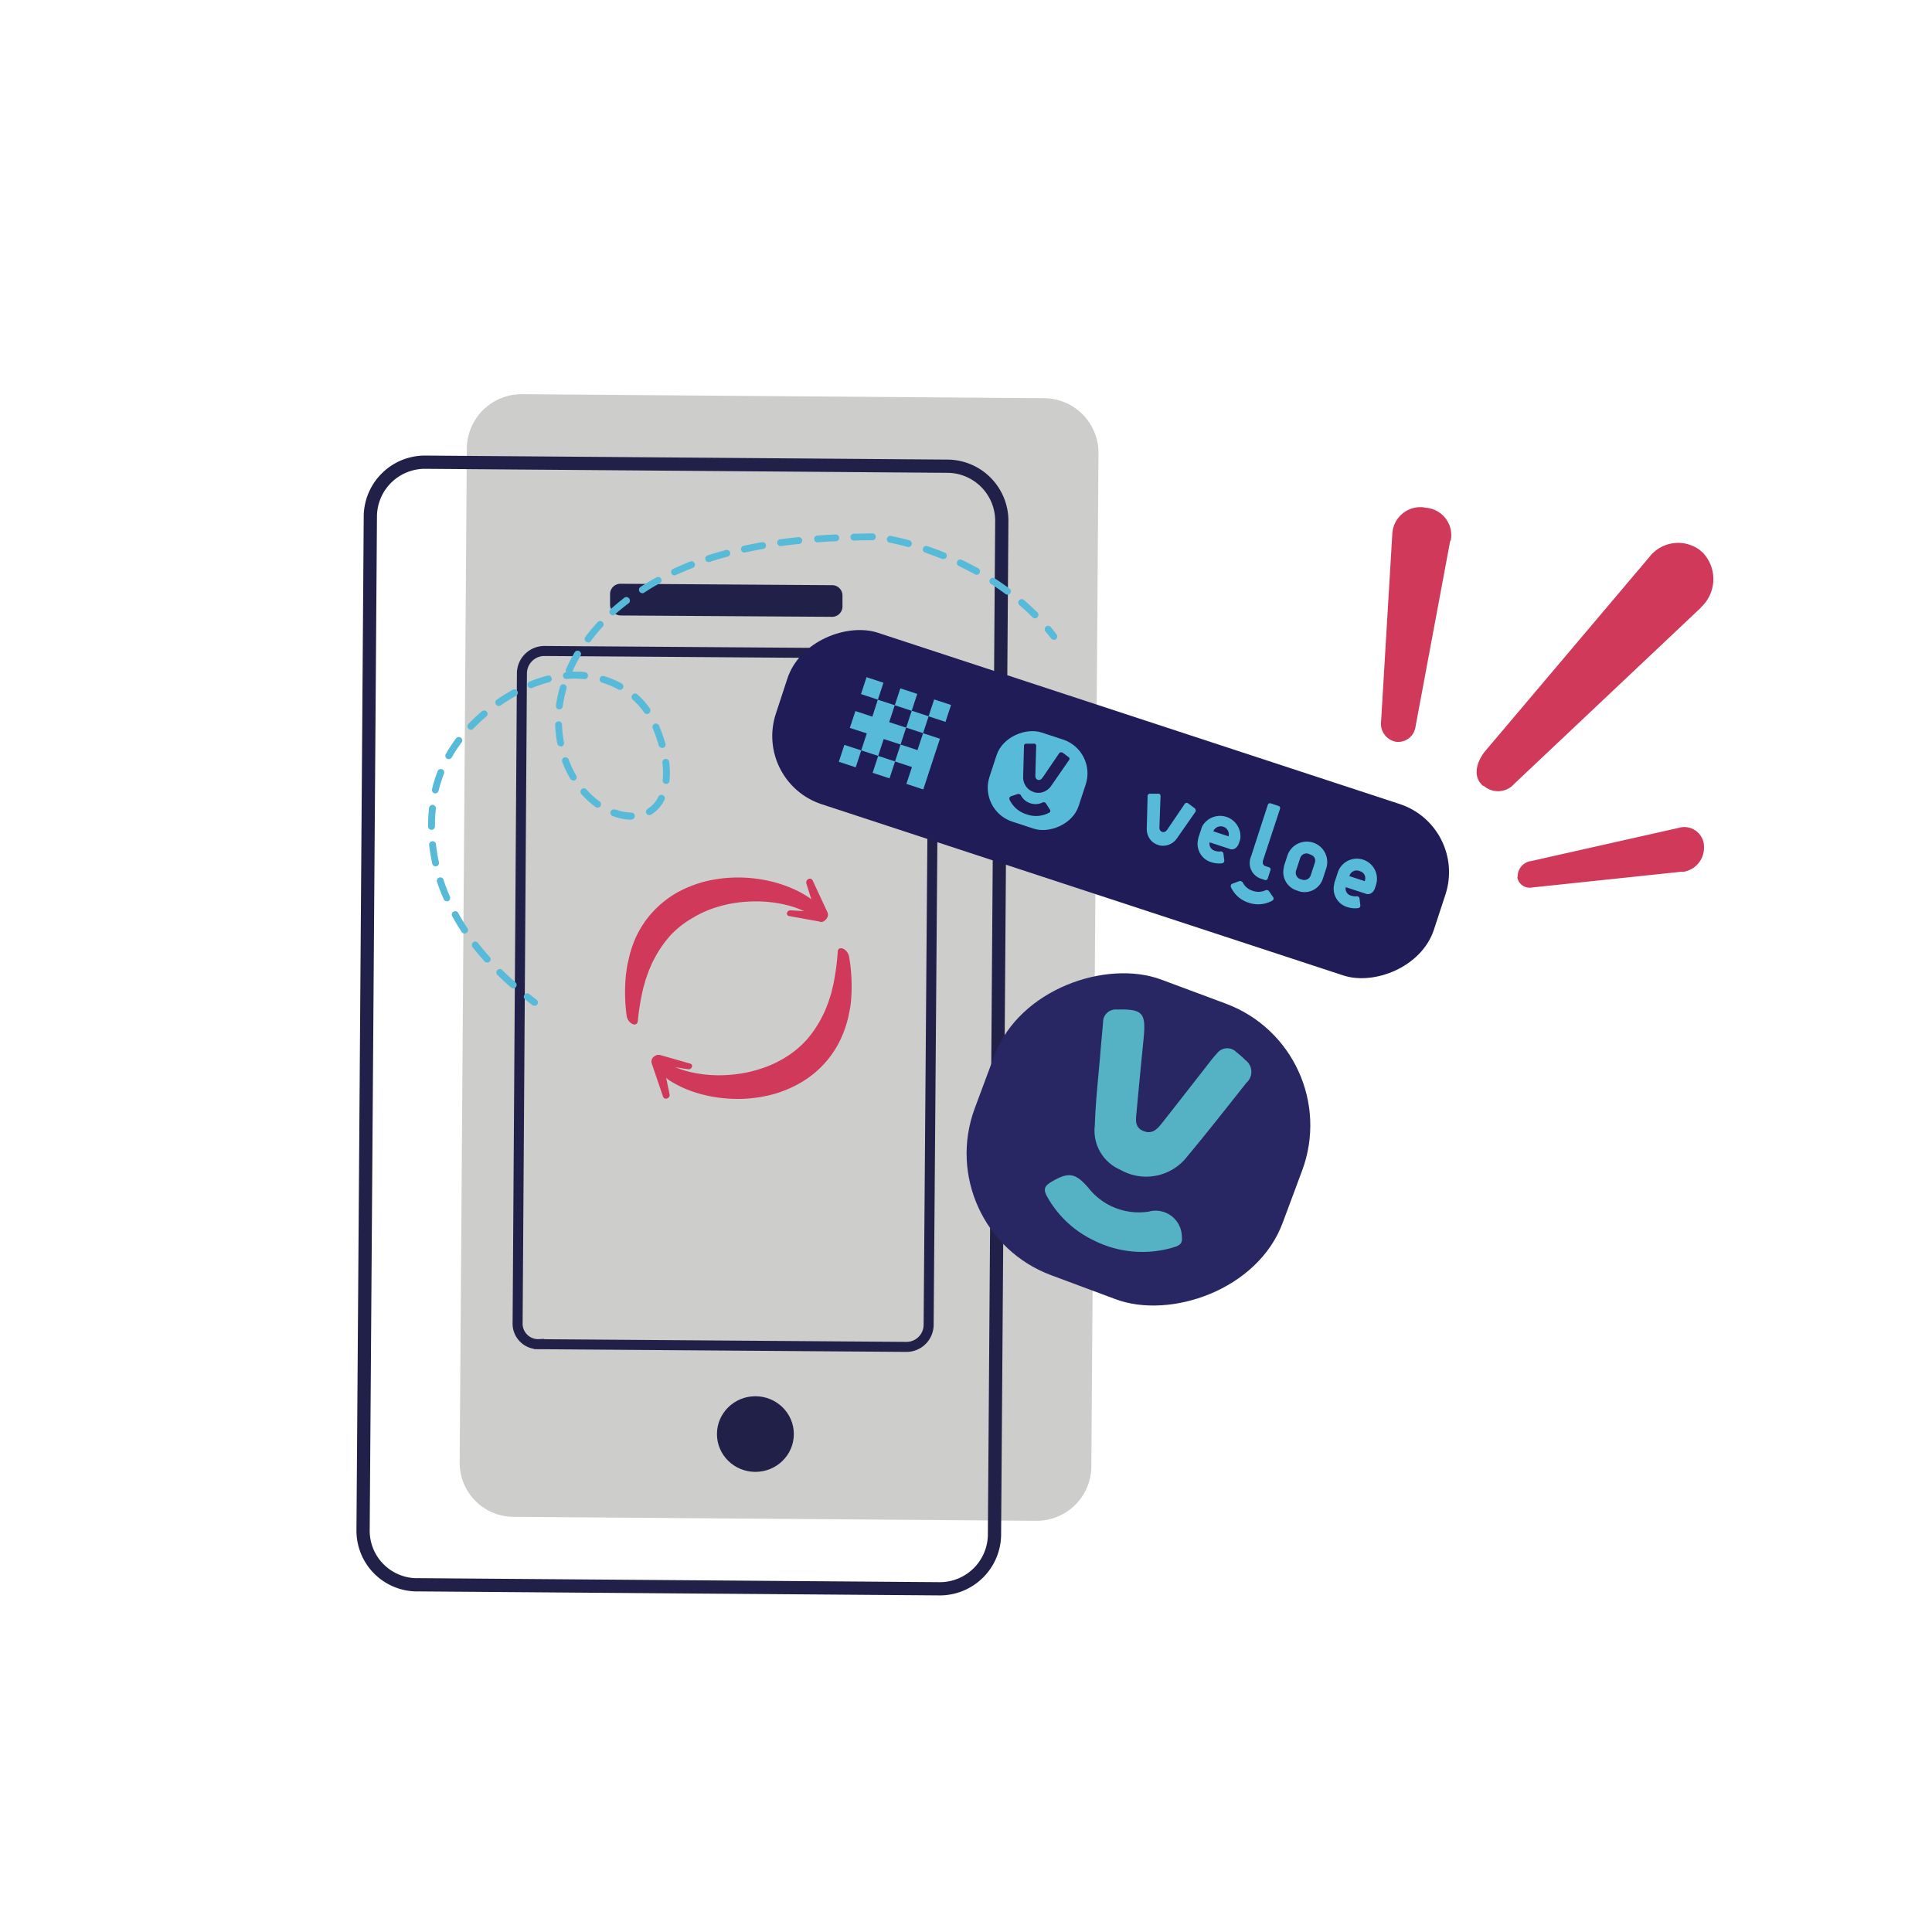 <svg xmlns="http://www.w3.org/2000/svg" xmlns:xlink="http://www.w3.org/1999/xlink" width="108" height="108" viewBox="0 0 108 108">
  <defs>
    <clipPath id="clip-path">
      <rect id="Retângulo_8515" data-name="Retângulo 8515" width="108" height="108" fill="#fff" stroke="#707070" stroke-width="1"/>
    </clipPath>
  </defs>
  <g id="Grupo_de_máscara_133" data-name="Grupo de máscara 133" clip-path="url(#clip-path)">
    <g id="recarga_veloe_mais_controle" data-name="recarga veloe_mais controle" transform="translate(-7 11)">
      <rect id="Retângulo_4" data-name="Retângulo 4" width="114" height="87" fill="none"/>
      <path id="Caminho_12106" data-name="Caminho 12106" d="M105.767,99.165l29.168.22a3.057,3.057,0,0,0,3.095-2.972l.4-56.746a3.057,3.057,0,0,0-3.032-3.035l-29.171-.224a3.063,3.063,0,0,0-3.107,2.975l-.4,56.746a3.022,3.022,0,0,0,3.047,3.035Z" transform="translate(-70.024 -25.372)" fill="#cdcdcb"/>
      <path id="Caminho_12107" data-name="Caminho 12107" d="M130.107,71.909l11.834.076a.526.526,0,0,0,.541-.5v-.63a.523.523,0,0,0-.51-.529l-11.834-.079a.526.526,0,0,0-.538.5v.63A.551.551,0,0,0,130.107,71.909Z" transform="translate(-88.442 -48.559)" fill="#212049" stroke="#212049" stroke-width="0.11"/>
      <ellipse id="Elipse_1721" data-name="Elipse 1721" cx="1.829" cy="1.794" rx="1.829" ry="1.794" transform="translate(47.398 67.371)" fill="#212049" stroke="#212049" stroke-width="0.64"/>
      <path id="Caminho_12108" data-name="Caminho 12108" d="M114.2,120.751l20.517.151a1.24,1.24,0,0,0,1.259-1.228l.28-36.311a1.237,1.237,0,0,0-1.259-1.218L114.5,82a1.259,1.259,0,0,0-1.259,1.228L113,119.549a1.149,1.149,0,0,0,1.2,1.2Z" transform="translate(-77.065 -56.61)" fill="none" stroke="#212049" stroke-width="0.56"/>
      <path id="Caminho_12109" data-name="Caminho 12109" d="M88.6,111.233l29.171.224a3.057,3.057,0,0,0,3.095-2.975l.409-56.746a3.057,3.057,0,0,0-3.035-3.032l-29.171-.224a3.054,3.054,0,0,0-3.092,2.975L85.57,108.2a3.025,3.025,0,0,0,3.035,3.035Z" transform="translate(-58.274 -33.643)" fill="none" stroke="#212049" stroke-width="0.74"/>
      <rect id="Retângulo_8501" data-name="Retângulo 8501" width="17.636" height="18.367" rx="7.26" transform="matrix(0.349, -0.937, 0.937, 0.349, 58.958, 57.751)" fill="#292763"/>
      <path id="Caminho_12110" data-name="Caminho 12110" d="M209.334,178.713a5.856,5.856,0,0,1-2.55-2.386c-.258-.441-.2-.63.239-.888.944-.548,1.319-.485,2.046.359a3.586,3.586,0,0,0,3.365,1.322,1.467,1.467,0,0,1,1.854,1.442c.054.394-.214.479-.494.564A6.045,6.045,0,0,1,209.334,178.713Z" transform="translate(-141.222 -120.39)" fill="#54b2c4"/>
      <path id="Caminho_12111" data-name="Caminho 12111" d="M216.912,154.61a2.374,2.374,0,0,1-1.417-2.471c.041-1.313.189-2.619.3-3.929.047-.611.11-1.225.161-1.835a.705.705,0,0,1,.787-.715c1.423-.038,1.621.176,1.48,1.615q-.208,2.084-.4,4.165c-.038.4-.1.819.4,1.014s.781-.135,1.042-.466c.894-1.133,1.779-2.273,2.67-3.413a4.83,4.83,0,0,1,.384-.456.715.715,0,0,1,1.1-.069,4.812,4.812,0,0,1,.485.428.816.816,0,0,1,.063,1.278c-1.092,1.379-2.179,2.764-3.306,4.118A2.9,2.9,0,0,1,216.912,154.61Z" transform="translate(-147.294 -100.225)" fill="#54b2c4"/>
      <rect id="Retângulo_8502" data-name="Retângulo 8502" width="10.087" height="38.717" rx="4.01" transform="translate(49.12 32.706) rotate(-71.83)" fill="#1f1c57"/>
      <rect id="Retângulo_8503" data-name="Retângulo 8503" width="5.245" height="5.245" rx="1.99" transform="translate(61.694 34.309) rotate(-71.83)" fill="#57bad9"/>
      <path id="Caminho_12112" data-name="Caminho 12112" d="M201.281,108.529a1.536,1.536,0,0,1-.944-.812.145.145,0,0,1,0-.129.126.126,0,0,1,.079-.066l.356-.12a.2.2,0,0,1,.113,0,.154.154,0,0,1,.094.088.9.9,0,0,0,.516.422.891.891,0,0,0,.667-.035.173.173,0,0,1,.126-.016.167.167,0,0,1,.088.072l.2.315a.126.126,0,0,1,0,.176l-.041.022a1.54,1.54,0,0,1-1.256.082Z" transform="translate(-136.899 -74.01)" fill="#1f1c57"/>
      <path id="Caminho_12113" data-name="Caminho 12113" d="M205.374,99.3a.091.091,0,0,0-.044-.076l-.356-.268h-.038A.12.12,0,0,0,204.8,99l-.9,1.322a1.021,1.021,0,0,1-.072.091.214.214,0,0,1-.217.079.22.22,0,0,1-.142-.189.73.73,0,0,1,0-.12l.044-1.6a.126.126,0,0,0-.082-.116h-.479a.113.113,0,0,0-.085.038.094.094,0,0,0-.035.082l-.047,1.741a.869.869,0,0,0,.246.63.806.806,0,0,0,.315.2l.041.019a.869.869,0,0,0,.381.028.907.907,0,0,0,.582-.378l.995-1.436A.11.11,0,0,0,205.374,99.3Z" transform="translate(-138.59 -67.895)" fill="#1f1c57"/>
      <path id="Caminho_12114" data-name="Caminho 12114" d="M258.7,121.584a1.07,1.07,0,0,1-.752-1.313v-.044l.208-.63a1.124,1.124,0,0,1,2.134.7l-.063.2c-.1.315-.337.394-.491.343l-1.152-.378a.409.409,0,0,0,.315.479.761.761,0,0,0,.252.035.315.315,0,0,1,.107,0,.157.157,0,0,1,.1.145l.044.356a.142.142,0,0,1-.116.157,1.388,1.388,0,0,1-.589-.05Zm.944-1.458a.406.406,0,0,0-.211-.538.356.356,0,0,0-.076-.025.416.416,0,0,0-.545.22.371.371,0,0,0-.022.063Z" transform="translate(-176.358 -81.87)" fill="#57bad9"/>
      <path id="Caminho_12115" data-name="Caminho 12115" d="M234.531,113.874a1.07,1.07,0,0,1-.752-1.313v-.041l.208-.63a1.14,1.14,0,0,1,2.138.7l-.066.2c-.1.315-.337.4-.494.343l-1.149-.378a.409.409,0,0,0,.315.479.687.687,0,0,0,.252.035.315.315,0,0,1,.107,0,.151.151,0,0,1,.1.145l.047.359a.148.148,0,0,1-.12.154,1.4,1.4,0,0,1-.589-.054Zm.944-1.454a.45.45,0,0,0-.853-.28Z" transform="translate(-159.797 -76.669)" fill="#57bad9"/>
      <path id="Caminho_12116" data-name="Caminho 12116" d="M249.764,118.54a1.08,1.08,0,0,1-.765-1.325v-.047l.2-.611a1.143,1.143,0,0,1,2.172.711l-.2.611a1.074,1.074,0,0,1-1.363.683Zm.667-2.04a.368.368,0,0,0-.532.242l-.227.686a.387.387,0,0,0,.271.475h.025a.381.381,0,0,0,.523-.211l.227-.689C250.8,116.761,250.7,116.588,250.431,116.5Z" transform="translate(-170.226 -79.748)" fill="#57bad9"/>
      <path id="Caminho_12117" data-name="Caminho 12117" d="M240.632,124.062a1.631,1.631,0,0,1-.985-.863.151.151,0,0,1,0-.132.145.145,0,0,1,.088-.072l.362-.135a.2.2,0,0,1,.12,0,.179.179,0,0,1,.1.091.907.907,0,0,0,.541.444.944.944,0,0,0,.7-.019.161.161,0,0,1,.224.057h0l.22.315a.148.148,0,0,1,.025.11.164.164,0,0,1-.088.1A1.634,1.634,0,0,1,240.632,124.062Z" transform="translate(-163.834 -84.6)" fill="#57bad9"/>
      <path id="Caminho_12118" data-name="Caminho 12118" d="M243.664,113.269a.919.919,0,0,1-.63-1.133.3.3,0,0,1,.035-.1l.944-2.909a.126.126,0,0,1,.157-.082h0l.447.148a.123.123,0,0,1,.079.157l-.944,2.868c-.057.176,0,.315.164.349l.167.054a.123.123,0,0,1,.079.157h0l-.154.472a.129.129,0,0,1-.161.082Z" transform="translate(-166.141 -75.139)" fill="#57bad9"/>
      <path id="Caminho_12119" data-name="Caminho 12119" d="M227.458,108.234a.132.132,0,0,0-.05-.085l-.375-.28-.038-.016a.135.135,0,0,0-.145.047l-.944,1.395a.4.4,0,0,1-.079.1.224.224,0,0,1-.239.076.233.233,0,0,1-.151-.2.565.565,0,0,1,0-.126l.06-1.691a.135.135,0,0,0-.088-.12H224.9a.142.142,0,0,0-.088.038.126.126,0,0,0-.038.091l-.047,1.826a.945.945,0,0,0,.261.683.869.869,0,0,0,.343.214l.047.019a.863.863,0,0,0,.4.028.944.944,0,0,0,.63-.394l1.045-1.5A.145.145,0,0,0,227.458,108.234Z" transform="translate(-153.622 -73.966)" fill="#57bad9"/>
      <path id="Caminho_12120" data-name="Caminho 12120" d="M174.837,93.149l.309-.944L174.2,91.9l.312-.948-.948-.309-.305.948-.948-.312L172,92.22l.948.309-.312.948.948.309.309-.944Z" transform="translate(-117.494 -62.53)" fill="#57bad9"/>
      <path id="Caminho_12121" data-name="Caminho 12121" d="M180.332,97.233l-.312.948.948.312-.312.941.944.312.312-.948.309-.944.312-.944-.944-.309-.312.944Z" transform="translate(-122.989 -66.614)" fill="#57bad9"/>
      <rect id="Retângulo_8504" data-name="Retângulo 8504" width="0.995" height="0.995" transform="translate(57.019 28.424) rotate(-71.83)" fill="#57bad9"/>
      <rect id="Retângulo_8505" data-name="Retângulo 8505" width="0.995" height="0.995" transform="translate(55.13 27.8) rotate(-71.83)" fill="#57bad9"/>
      <rect id="Retângulo_8506" data-name="Retângulo 8506" width="0.995" height="0.995" transform="translate(53.89 31.584) rotate(-71.83)" fill="#57bad9"/>
      <rect id="Retângulo_8507" data-name="Retângulo 8507" width="0.995" height="0.995" transform="translate(57.656 29.675) rotate(-71.83)" fill="#57bad9"/>
      <rect id="Retângulo_8508" data-name="Retângulo 8508" width="0.995" height="0.995" transform="translate(58.909 29.043) rotate(-71.83)" fill="#57bad9"/>
      <rect id="Retângulo_8509" data-name="Retângulo 8509" width="0.995" height="0.995" transform="translate(55.78 32.201) rotate(-71.83)" fill="#57bad9"/>
      <path id="Caminho_12122" data-name="Caminho 12122" d="M114.707,143.488a.2.2,0,0,1-.117-.038l-.406-.315a.192.192,0,0,1-.028-.271.189.189,0,0,1,.268-.028l.4.315a.192.192,0,0,1,.038.268A.189.189,0,0,1,114.707,143.488Z" transform="translate(-77.831 -98.265)" fill="#57bad9"/>
      <path id="Caminho_12123" data-name="Caminho 12123" d="M101.873,86.561a.186.186,0,0,1-.126-.047c-.268-.233-.523-.472-.762-.708a.189.189,0,0,1,0-.271.186.186,0,0,1,.268,0c.236.23.485.463.746.693a.192.192,0,0,1-.126.334Zm-1.464-1.445a.179.179,0,0,1-.142-.063c-.233-.258-.46-.529-.671-.8a.2.2,0,0,1,.035-.268.189.189,0,0,1,.268.035c.208.264.425.526.652.778a.189.189,0,0,1,0,.271A.2.2,0,0,1,100.409,85.116ZM99.15,83.495a.192.192,0,0,1-.157-.085c-.2-.293-.378-.6-.541-.894a.192.192,0,0,1,.334-.186c.161.293.337.582.526.869a.189.189,0,0,1-.054.264.186.186,0,0,1-.11.031Zm-.989-1.8a.192.192,0,0,1-.173-.113,9.949,9.949,0,0,1-.378-.973.192.192,0,1,1,.365-.12,10.046,10.046,0,0,0,.359.944.2.2,0,0,1-.1.252.233.233,0,0,1-.079.009Zm-.63-1.952a.192.192,0,0,1-.186-.151,9.815,9.815,0,0,1-.173-1.033.192.192,0,1,1,.381-.044,9.923,9.923,0,0,0,.164.995.186.186,0,0,1-.145.227ZM97.3,77.7a.192.192,0,0,1-.189-.192v-.05a9.209,9.209,0,0,1,.054-.985.2.2,0,0,1,.211-.17.192.192,0,0,1,.17.211,8.45,8.45,0,0,0-.05.944v.066a.192.192,0,0,1-.2.176Zm11.2-.567h0a3.072,3.072,0,0,1-1.02-.186l-.054-.019a.192.192,0,0,1-.11-.249.189.189,0,0,1,.246-.11h.047a2.723,2.723,0,0,0,.891.167.192.192,0,0,1,0,.381Zm.982-.255a.186.186,0,0,1-.164-.091.189.189,0,0,1,.066-.261,1.624,1.624,0,0,0,.6-.677.191.191,0,0,1,.343.17,1.952,1.952,0,0,1-.752.831.176.176,0,0,1-.107.028Zm-2.893-.419a.2.2,0,0,1-.11-.035,4.722,4.722,0,0,1-.793-.718.192.192,0,1,1,.286-.255,4.212,4.212,0,0,0,.727.661.189.189,0,0,1,.044.264.183.183,0,0,1-.164.082Zm-9.073-.8h-.044a.192.192,0,0,1-.142-.23,7.489,7.489,0,0,1,.315-1.007.189.189,0,0,1,.249-.107.186.186,0,0,1,.107.246,7.693,7.693,0,0,0-.3.944A.2.2,0,0,1,97.516,75.662Zm12.908-.523H110.4a.2.2,0,0,1-.173-.211q.019-.189.019-.387a5,5,0,0,0-.038-.6.192.192,0,0,1,.381-.044,5.037,5.037,0,0,1,.038.63q0,.217-.019.425a.192.192,0,0,1-.2.186Zm-5.2-.2a.183.183,0,0,1-.164-.094,5.823,5.823,0,0,1-.45-.944.189.189,0,0,1,.113-.246.2.2,0,0,1,.246.113,5.616,5.616,0,0,0,.422.9.192.192,0,0,1-.069.261A.183.183,0,0,1,105.22,74.941Zm-6.958-1.187a.2.2,0,0,1-.094-.025.189.189,0,0,1-.072-.261,8.591,8.591,0,0,1,.576-.878.192.192,0,0,1,.268-.038.189.189,0,0,1,.038.268,7.8,7.8,0,0,0-.548.837.189.189,0,0,1-.167.094Zm11.922-.63a.2.2,0,0,1-.183-.139l-.016-.054a9.186,9.186,0,0,0-.315-.891.191.191,0,1,1,.349-.154,9.281,9.281,0,0,1,.34.944l.016.057a.186.186,0,0,1-.129.236.148.148,0,0,1-.063-.016Zm-5.667-.088a.192.192,0,0,1-.186-.154,6.64,6.64,0,0,1-.12-1.051.192.192,0,1,1,.384,0,6.213,6.213,0,0,0,.11.989.192.192,0,0,1-.151.227Zm-5.025-.929a.192.192,0,0,1-.139-.315,10.432,10.432,0,0,1,.765-.718.2.2,0,0,1,.271.025.189.189,0,0,1-.025.268,9.6,9.6,0,0,0-.734.689A.2.2,0,0,1,99.493,72.108Zm9.832-.882a.157.157,0,0,1-.132-.069.139.139,0,0,1-.025-.035,4.023,4.023,0,0,0-.63-.7.192.192,0,0,1,0-.271.189.189,0,0,1,.271-.016,4.446,4.446,0,0,1,.689.771.208.208,0,0,1-.035.28.2.2,0,0,1-.139.044Zm-4.88-.255h-.028a.189.189,0,0,1-.161-.217,7.409,7.409,0,0,1,.22-1.029.19.19,0,1,1,.365.1,7.241,7.241,0,0,0-.208.979.189.189,0,0,1-.189.167Zm-3.384-.192a.189.189,0,0,1-.157-.082.192.192,0,0,1,.047-.268c.293-.2.592-.387.888-.554a.192.192,0,0,1,.186.337,10.043,10.043,0,0,0-.856.535.167.167,0,0,1-.107.035Zm6.765-.9a.211.211,0,0,1-.094-.025,4.953,4.953,0,0,0-.9-.378.192.192,0,0,1-.126-.239.186.186,0,0,1,.236-.126,5.037,5.037,0,0,1,.985.412.192.192,0,0,1-.1.359Zm-4.968-.091a.186.186,0,0,1-.176-.12.189.189,0,0,1,.1-.249,7.424,7.424,0,0,1,1-.334.189.189,0,0,1,.233.135.192.192,0,0,1-.135.233,7.658,7.658,0,0,0-.944.315.2.2,0,0,1-.079.022Zm3.013-.513h-.019c-.161,0-.315-.022-.485-.022H105.3a2.953,2.953,0,0,0-.441.022.191.191,0,0,1-.035-.381h0a.189.189,0,0,1,0-.17,9.034,9.034,0,0,1,.479-.944.2.2,0,0,1,.264-.066.192.192,0,0,1,.066.261,8.168,8.168,0,0,0-.456.888h.179a3.632,3.632,0,0,1,.523.025.192.192,0,0,1,.17.211A.189.189,0,0,1,105.871,69.274Zm.179-2.049a.2.2,0,0,1-.113-.038.192.192,0,0,1-.038-.268c.2-.274.431-.545.671-.806a.192.192,0,1,1,.28.258c-.23.252-.447.513-.645.778a.189.189,0,0,1-.154.085Zm24.994-1.335a.192.192,0,0,1-.135-.057c-.236-.239-.488-.469-.743-.689a.192.192,0,0,1-.019-.271.189.189,0,0,1,.268-.019c.264.227.523.463.765.708a.192.192,0,0,1-.135.315Zm-23.612-.179a.2.2,0,0,1-.142-.063.192.192,0,0,1,.016-.271c.255-.233.526-.456.8-.667a.2.2,0,0,1,.233.315c-.268.2-.532.419-.781.63a.179.179,0,0,1-.123.066ZM129.5,64.552a.183.183,0,0,1-.113-.038c-.271-.2-.551-.394-.837-.576a.192.192,0,0,1,.208-.315c.293.189.579.387.856.592a.192.192,0,0,1,.038.268.189.189,0,0,1-.151.069Zm-20.413-.082a.192.192,0,0,1-.1-.353c.286-.186.586-.365.894-.532a.19.19,0,1,1,.183.334c-.315.164-.592.34-.869.519a.189.189,0,0,1-.116.035Zm1.8-.992a.192.192,0,0,1-.082-.365c.315-.142.63-.28.944-.406a.192.192,0,1,1,.139.356c-.315.126-.63.258-.944.4a.233.233,0,0,1-.069.019Zm16.881-.038a.167.167,0,0,1-.091-.025c-.293-.161-.6-.315-.9-.466a.19.19,0,0,1,.164-.343c.315.148.63.315.926.475a.192.192,0,0,1-.094.359ZM112.8,62.732a.192.192,0,0,1-.06-.375c.315-.1.658-.2.995-.293a.192.192,0,1,1,.1.368c-.331.088-.661.186-.979.29a.18.18,0,0,1-.069.013Zm13.112-.176a.2.2,0,0,1-.072,0c-.315-.126-.63-.246-.944-.356a.189.189,0,0,1-.12-.242.2.2,0,0,1,.242-.12c.315.113.655.233.976.365a.189.189,0,0,1,.1.249.192.192,0,0,1-.2.107ZM114.787,62.2a.192.192,0,0,1-.038-.378c.337-.072.677-.139,1.017-.2a.192.192,0,1,1,.063.378c-.334.057-.667.123-1,.192Zm9.18-.315h-.05c-.34-.094-.674-.173-.989-.236a.192.192,0,1,1,.076-.375c.315.066.664.145,1.014.242a.192.192,0,0,1-.05.375Zm-7.153-.047a.192.192,0,0,1-.025-.381c.34-.044.683-.085,1.029-.12a.2.2,0,0,1,.208.17.192.192,0,0,1-.173.211c-.34.035-.68.072-1.017.12Zm2.046-.208a.192.192,0,0,1,0-.381c.343-.025.686-.044,1.033-.063a.2.2,0,0,1,.2.183.192.192,0,0,1-.183.2c-.34,0-.68.035-1.023.06Zm2.056-.1a.192.192,0,0,1,0-.384l1.033-.019h0a.192.192,0,1,1,0,.384c-.34,0-.683,0-1.023.019Z" transform="translate(-66.181 -42.311)" fill="#57bad9"/>
      <path id="Caminho_12124" data-name="Caminho 12124" d="M207.1,78.311a.189.189,0,0,1-.148-.072c-.107-.132-.211-.261-.315-.387a.2.2,0,0,1,.022-.271.192.192,0,0,1,.271.022c.11.129.22.264.315.4a.189.189,0,0,1-.151.315Z" transform="translate(-141.193 -53.551)" fill="#57bad9"/>
      <path id="Caminho_739" data-name="Caminho 739" d="M270.176,58.34,268.23,68.767a.976.976,0,0,1-1.1.812h0a1.029,1.029,0,0,1-.819-1.146l.63-10.531a1.574,1.574,0,0,1,1.634-1.436.944.944,0,0,1,.211.031,1.539,1.539,0,0,1,1.445,1.643.98.98,0,0,1-.035.214" transform="translate(-182.107 -39.115)" fill="#d0395a"/>
      <path id="Caminho_740" data-name="Caminho 740" d="M299.725,115.76l-8.39.885a.7.7,0,0,1-.815-.56h0l.019-.035a.866.866,0,0,1,.762-.885l8.245-1.854a1.1,1.1,0,0,1,1.363.734.926.926,0,0,1,.044.277,1.363,1.363,0,0,1-1.19,1.451" transform="translate(-198.701 -78.033)" fill="#d0395a"/>
      <path id="Caminho_741" data-name="Caminho 741" d="M295.848,66.416l-10.436,9.851a1.209,1.209,0,0,1-1.678.148h0l-.1-.05c-.532-.491-.371-1.234.1-1.867l9.231-10.912a2.031,2.031,0,0,1,2.8-.39l.192.167a2.147,2.147,0,0,1-.135,3.063h0" transform="translate(-193.757 -43.457)" fill="#d0395a"/>
      <path id="Caminho_12125" data-name="Caminho 12125" d="M142.378,124.234a4.685,4.685,0,0,0-.869-.378l-.224-.069-.224-.054c-.148-.041-.3-.063-.444-.091a7.475,7.475,0,0,0-1.725-.082,7.111,7.111,0,0,0-1.6.283,5.925,5.925,0,0,0-1.432.63,5.261,5.261,0,0,0-1.206.944,6.231,6.231,0,0,0-.913,1.31,3.779,3.779,0,0,0-.186.375l-.085.2c-.028.066-.057.129-.079.2l-.148.412c-.041.145-.079.29-.123.434a13.517,13.517,0,0,0-.315,1.889h0c-.022.183-.176.242-.349.135a.63.63,0,0,1-.274-.425,9.76,9.76,0,0,1-.041-2.3c.022-.179.05-.356.076-.535l.116-.507a6.258,6.258,0,0,1,.315-.944,5.4,5.4,0,0,1,1-1.536,5.636,5.636,0,0,1,1.357-1.077,6.611,6.611,0,0,1,1.609-.63,7.814,7.814,0,0,1,1.8-.211,8.05,8.05,0,0,1,1.961.249,7.361,7.361,0,0,1,1.039.353,5.741,5.741,0,0,1,1.086.608.759.759,0,0,1,.315.68c-.041.2-.227.264-.428.145Z" transform="translate(-90.151 -84.155)" fill="#d0395a"/>
      <path id="Caminho_12126" data-name="Caminho 12126" d="M164.862,124.616l-.6-1.908a.214.214,0,0,1,.113-.255.17.17,0,0,1,.242.091l.828,1.779a.349.349,0,0,1-.179.441.274.274,0,0,1-.4-.148" transform="translate(-112.184 -84.314)" fill="#d0395a"/>
      <path id="Caminho_12127" data-name="Caminho 12127" d="M162.688,128.689l-1.738-.315a.139.139,0,0,1-.116-.183.192.192,0,0,1,.211-.135l1.782.1a.23.23,0,0,1,.208.315.315.315,0,0,1-.346.233" transform="translate(-109.838 -88.166)" fill="#d0395a"/>
      <path id="Caminho_12128" data-name="Caminho 12128" d="M139.183,141.3a4.483,4.483,0,0,0,.885.346l.224.06c.076.019.151.031.227.047.148.035.315.05.447.076a7.378,7.378,0,0,0,1.725.019,7.027,7.027,0,0,0,1.59-.337,6.076,6.076,0,0,0,1.407-.664,5.306,5.306,0,0,0,1.171-1,6.252,6.252,0,0,0,.869-1.341,3.774,3.774,0,0,0,.17-.381l.079-.2a1.882,1.882,0,0,0,.072-.2l.132-.416c.035-.145.069-.293.107-.438a13.5,13.5,0,0,0,.258-1.889h0c0-.183.167-.249.343-.148a.63.63,0,0,1,.29.416,9.731,9.731,0,0,1,.123,2.3,5.2,5.2,0,0,1-.057.538l-.1.51a6.573,6.573,0,0,1-.293.944,5.519,5.519,0,0,1-2.267,2.695,6.5,6.5,0,0,1-1.574.693,7.689,7.689,0,0,1-1.791.277,8.106,8.106,0,0,1-1.968-.179,6.963,6.963,0,0,1-1.051-.315,5.69,5.69,0,0,1-1.108-.567.749.749,0,0,1-.337-.667c.031-.208.217-.271.422-.161Z" transform="translate(-94.716 -92.781)" fill="#d0395a"/>
      <path id="Caminho_12129" data-name="Caminho 12129" d="M137.383,154.005l.406,1.958a.2.2,0,0,1-.139.242.17.17,0,0,1-.23-.116l-.63-1.851a.343.343,0,0,1,.22-.419.271.271,0,0,1,.384.186" transform="translate(-93.361 -105.801)" fill="#d0395a"/>
      <path id="Caminho_12130" data-name="Caminho 12130" d="M137.39,153.72l1.7.485a.139.139,0,0,1,.1.2.2.2,0,0,1-.224.116l-1.763-.277a.23.23,0,0,1-.176-.315.315.315,0,0,1,.368-.2" transform="translate(-93.516 -105.752)" fill="#d0395a"/>
    </g>
  </g>
</svg>
